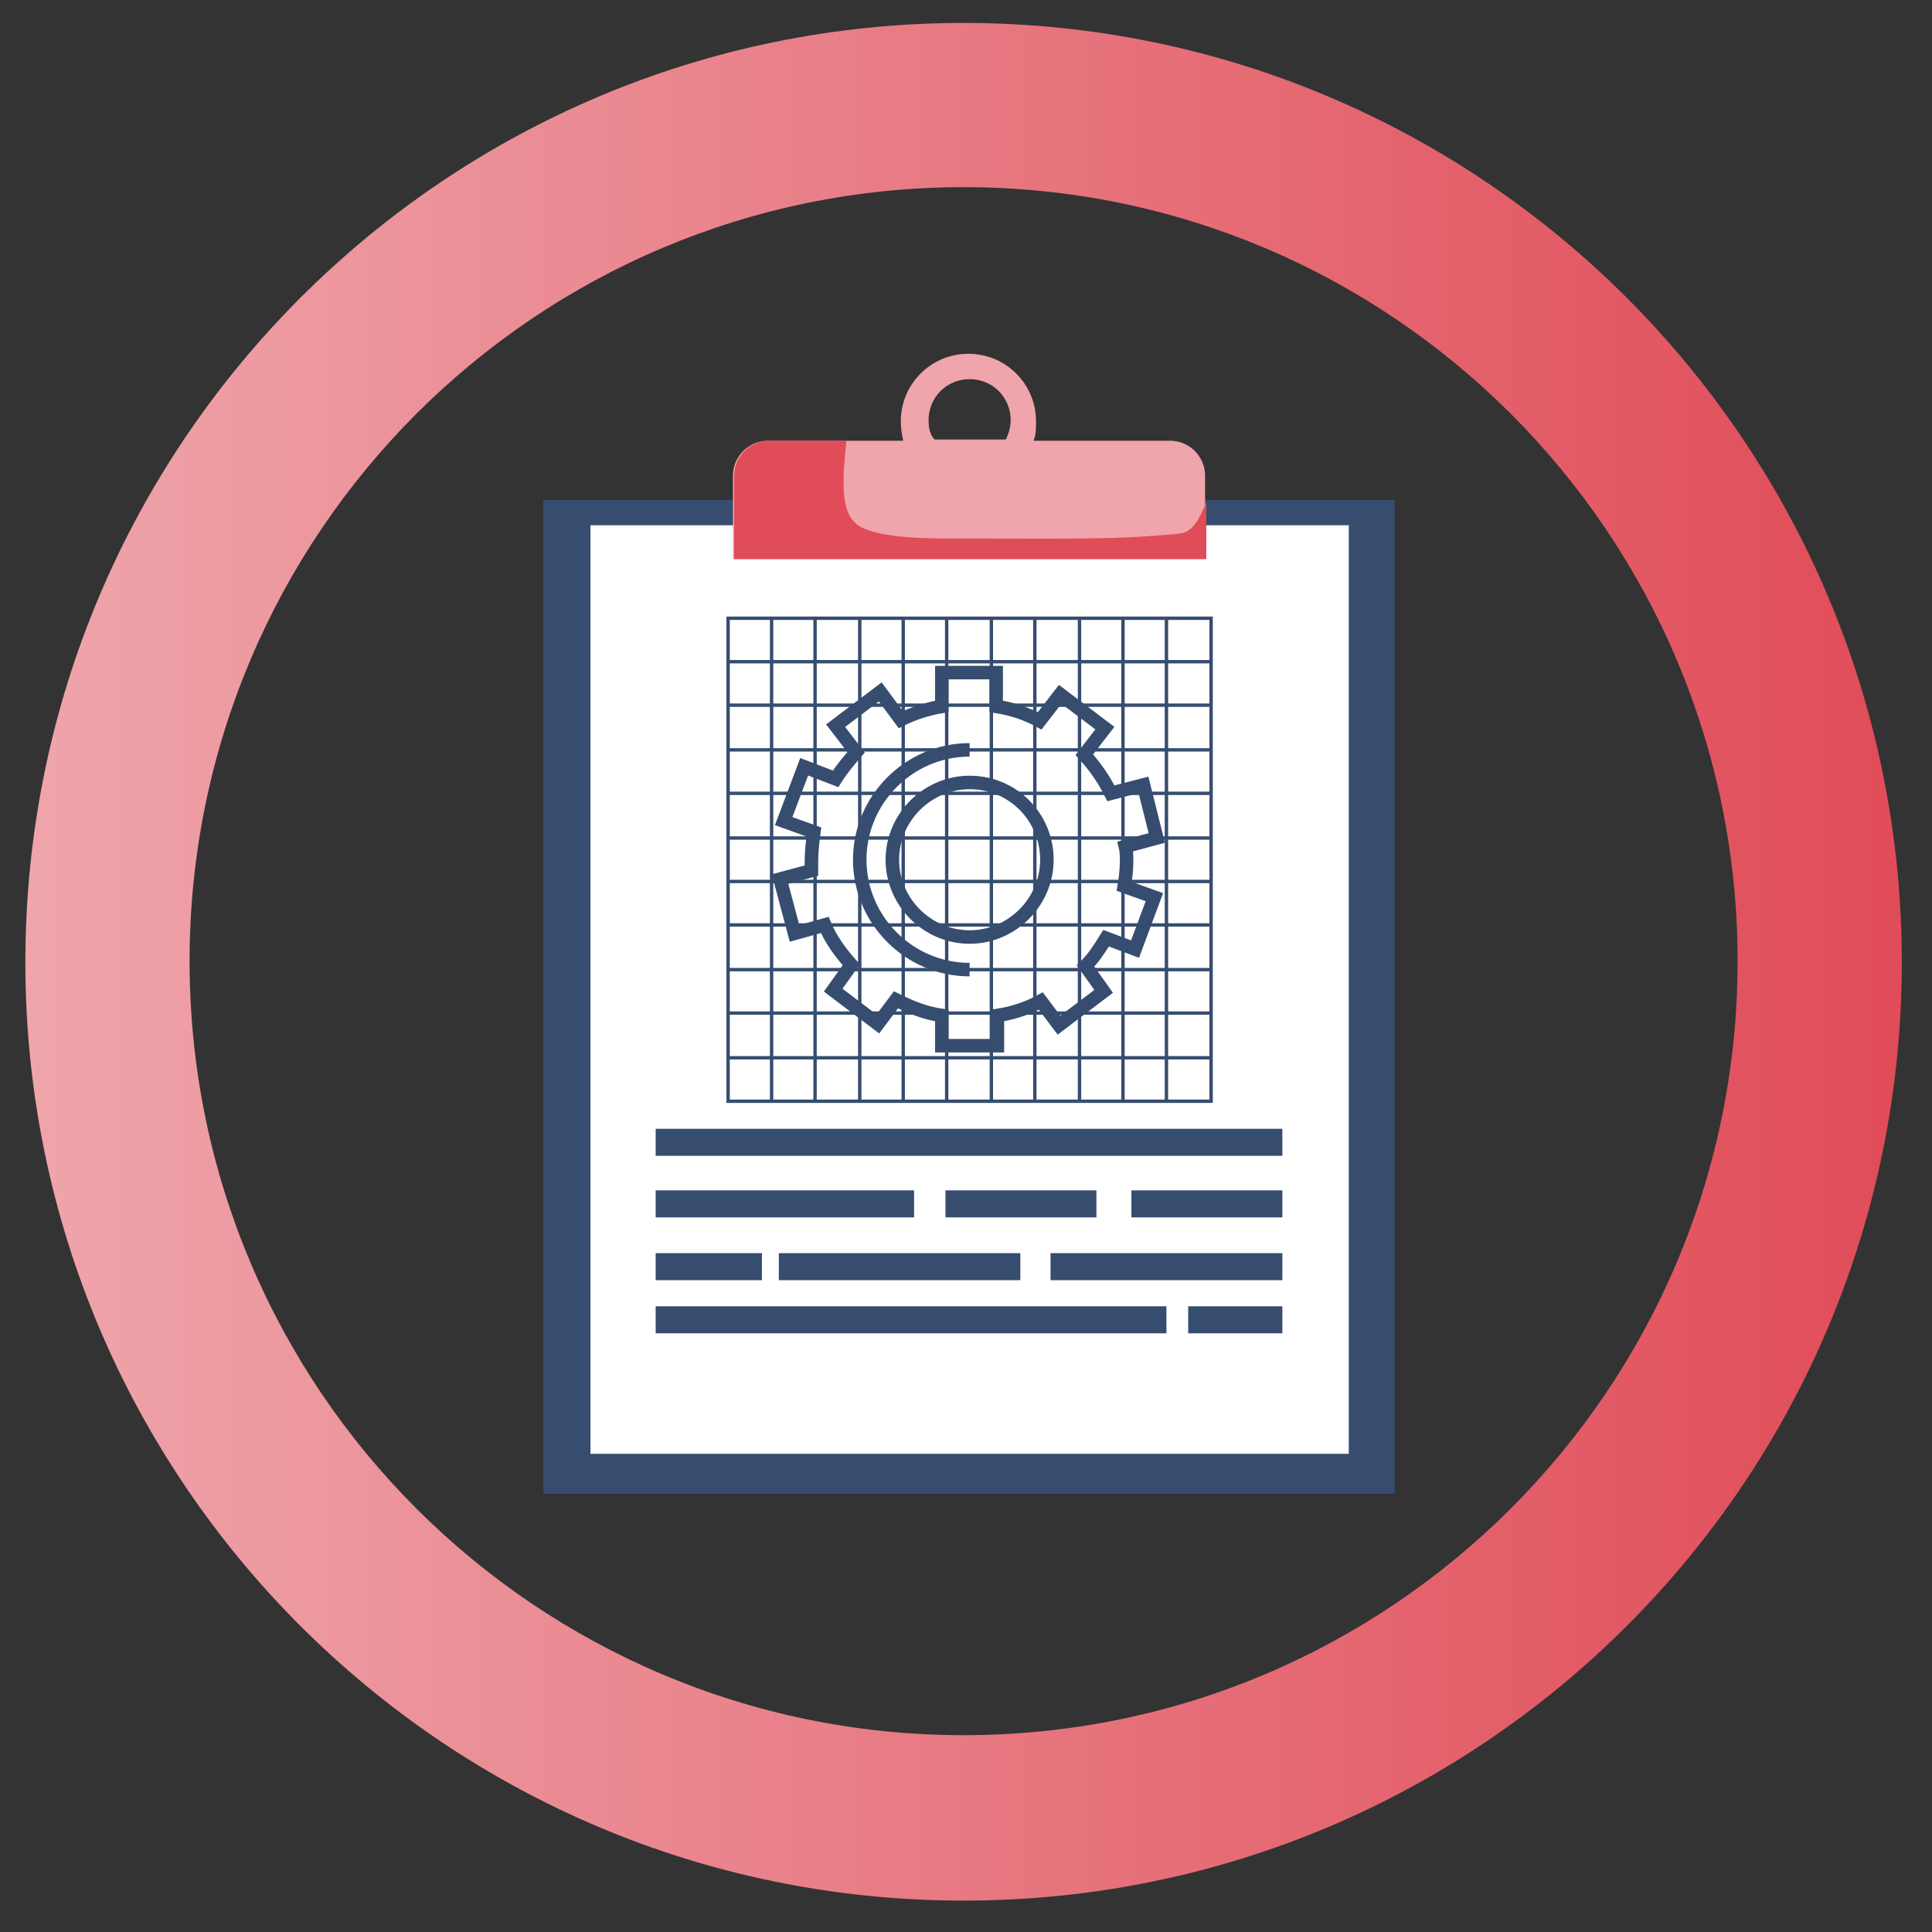 <svg width="160" height="160" viewBox="0 0 160 160" fill="none" xmlns="http://www.w3.org/2000/svg">
<rect x="0" y="0" width="160" height="160" fill="#333333" stroke="none"/>
<path d="M79.8 1.9C36.9 1.9 2.1 36.7 2.1 79.7C2.1 122.6 36.9 157.4 79.8 157.4C122.7 157.4 157.5 122.6 157.5 79.7C157.5 36.7 122.7 1.9 79.8 1.9ZM79.8 143.7C44.4 143.7 15.7 115 15.7 79.6C15.7 44.2 44.4 15.5 79.8 15.5C115.2 15.5 143.9 44.2 143.9 79.6C143.9 115 115.2 143.7 79.8 143.7Z" fill="url(#paint0_linear_9223_38242)"/>
<path d="M115.5 60.9V123.7H45V41.4H115.5V60.9Z" fill="#364D70"/>
<path d="M111.7 43.5H48.9V120.4H111.7V43.5Z" fill="white"/>
<path d="M54.3 94.6H106.2" stroke="#364D70" stroke-width="2.238" stroke-miterlimit="10"/>
<path d="M54.3 109.3H96.6" stroke="#364D70" stroke-width="2.238" stroke-miterlimit="10"/>
<path d="M54.3 104.9H63.1" stroke="#364D70" stroke-width="2.238" stroke-miterlimit="10"/>
<path d="M87 104.9H106.2" stroke="#364D70" stroke-width="2.238" stroke-miterlimit="10"/>
<path d="M54.3 99.7H75.7" stroke="#364D70" stroke-width="2.238" stroke-miterlimit="10"/>
<path d="M78.3 99.7H90.8" stroke="#364D70" stroke-width="2.238" stroke-miterlimit="10"/>
<path d="M93.7 99.7H106.2" stroke="#364D70" stroke-width="2.238" stroke-miterlimit="10"/>
<path d="M64.5 104.9H84.5" stroke="#364D70" stroke-width="2.238" stroke-miterlimit="10"/>
<path d="M98.4 109.3H106.2" stroke="#364D70" stroke-width="2.238" stroke-miterlimit="10"/>
<path d="M100.3 51.2H60.3V91.2H100.3V51.2Z" stroke="#364D70" stroke-width="0.28" stroke-miterlimit="10"/>
<path d="M60.3 87.6H100.3" stroke="#364D70" stroke-width="0.28" stroke-miterlimit="10"/>
<path d="M60.3 83.9H100.3" stroke="#364D70" stroke-width="0.28" stroke-miterlimit="10"/>
<path d="M60.3 80.3H100.3" stroke="#364D70" stroke-width="0.28" stroke-miterlimit="10"/>
<path d="M60.3 76.6H100.3" stroke="#364D70" stroke-width="0.28" stroke-miterlimit="10"/>
<path d="M60.3 73H100.3" stroke="#364D70" stroke-width="0.28" stroke-miterlimit="10"/>
<path d="M60.3 69.4H100.3" stroke="#364D70" stroke-width="0.28" stroke-miterlimit="10"/>
<path d="M60.3 65.7H100.3" stroke="#364D70" stroke-width="0.28" stroke-miterlimit="10"/>
<path d="M60.3 62.1H100.3" stroke="#364D70" stroke-width="0.28" stroke-miterlimit="10"/>
<path d="M60.3 58.4H100.3" stroke="#364D70" stroke-width="0.28" stroke-miterlimit="10"/>
<path d="M60.3 54.8H100.3" stroke="#364D70" stroke-width="0.28" stroke-miterlimit="10"/>
<path d="M96.6 51.2V91.2" stroke="#364D70" stroke-width="0.28" stroke-miterlimit="10"/>
<path d="M93 51.2V91.2" stroke="#364D70" stroke-width="0.28" stroke-miterlimit="10"/>
<path d="M89.4 51.2V91.2" stroke="#364D70" stroke-width="0.28" stroke-miterlimit="10"/>
<path d="M85.7 51.2V91.2" stroke="#364D70" stroke-width="0.28" stroke-miterlimit="10"/>
<path d="M82.1 51.2V91.2" stroke="#364D70" stroke-width="0.28" stroke-miterlimit="10"/>
<path d="M78.4 51.2V91.2" stroke="#364D70" stroke-width="0.28" stroke-miterlimit="10"/>
<path d="M74.8 51.2V91.2" stroke="#364D70" stroke-width="0.28" stroke-miterlimit="10"/>
<path d="M71.2 51.2V91.2" stroke="#364D70" stroke-width="0.28" stroke-miterlimit="10"/>
<path d="M67.5 51.2V91.2" stroke="#364D70" stroke-width="0.28" stroke-miterlimit="10"/>
<path d="M63.9 51.2V91.2" stroke="#364D70" stroke-width="0.28" stroke-miterlimit="10"/>
<path d="M93.3 71.3C93.3 70.9 93.3 70.5 93.2 70.1L95.8 69.4L94.7 65L92 65.7C91.4 64.5 90.7 63.5 89.8 62.5L91.5 60.3L87.8 57.5L86.1 59.7C85 59.1 83.8 58.7 82.5 58.5V55.7H78V58.5C76.8 58.7 75.6 59.1 74.6 59.6L72.9 57.3L69.2 60.1L70.9 62.3C70.3 63 69.7 63.7 69.2 64.5L66.6 63.5L64.9 68L67.4 68.9C67.3 69.7 67.2 70.5 67.2 71.3C67.2 71.6 67.2 71.9 67.2 72.1L64.6 72.8L65.8 77.3L68.3 76.6C68.8 77.8 69.6 78.9 70.5 79.9L69 82L72.7 84.8L74.2 82.8C75.4 83.4 76.6 83.9 78 84.1V86.6H82.6V84.1C83.9 83.9 85.1 83.5 86.2 82.9L87.7 84.9L91.4 82.1L89.9 80C90.6 79.3 91.1 78.5 91.6 77.7L94 78.6L95.6 74.3L93.1 73.4C93.2 72.8 93.3 72.1 93.3 71.3ZM80.3 77.6C76.8 77.6 73.9 74.7 73.9 71.2C73.9 67.7 76.8 64.8 80.3 64.8C83.9 64.8 86.7 67.7 86.7 71.2C86.7 74.7 83.8 77.6 80.3 77.6Z" stroke="#364D70" stroke-width="1.119" stroke-miterlimit="10"/>
<path d="M80.3 80.3C75.3 80.3 71.2 76.2 71.2 71.2C71.2 66.2 75.3 62.1 80.3 62.1" stroke="#364D70" stroke-width="1.119" stroke-miterlimit="10"/>
<path d="M96.9 36.5H85.6C85.8 36 85.8 35.4 85.8 34.9C85.8 31.8 83.3 29.3 80.2 29.3C77.1 29.3 74.6 31.8 74.6 34.9C74.6 35.5 74.7 36 74.8 36.5H63.6C62 36.5 60.7 37.8 60.7 39.4V46.3H99.8V39.4C99.8 37.8 98.5 36.5 96.9 36.5ZM76.9 34.8C76.9 32.9 78.4 31.4 80.3 31.4C82.2 31.4 83.7 32.9 83.7 34.8C83.7 35.4 83.5 36 83.3 36.4H77.4C77 36 76.9 35.4 76.9 34.8Z" fill="#EFA5AB"/>
<path d="M97.6 44.2C92.4 44.7 89 44.6 80.8 44.6C77.7 44.6 73.5 44.7 71.4 43.7C69.8 42.9 69.6 40.9 70.1 36.5H63.7C62.1 36.5 60.8 37.8 60.8 39.4V46.3H99.9V41.6C99.3 43 98.8 44.1 97.6 44.2Z" fill="#E04C58"/>
<defs>
<linearGradient id="paint0_linear_9223_38242" x1="2.052" y1="79.666" x2="157.539" y2="79.666" gradientUnits="userSpaceOnUse">
<stop stop-color="#EFA5AB"/>
<stop offset="1" stop-color="#E04C58"/>
</linearGradient>
</defs>
</svg>
